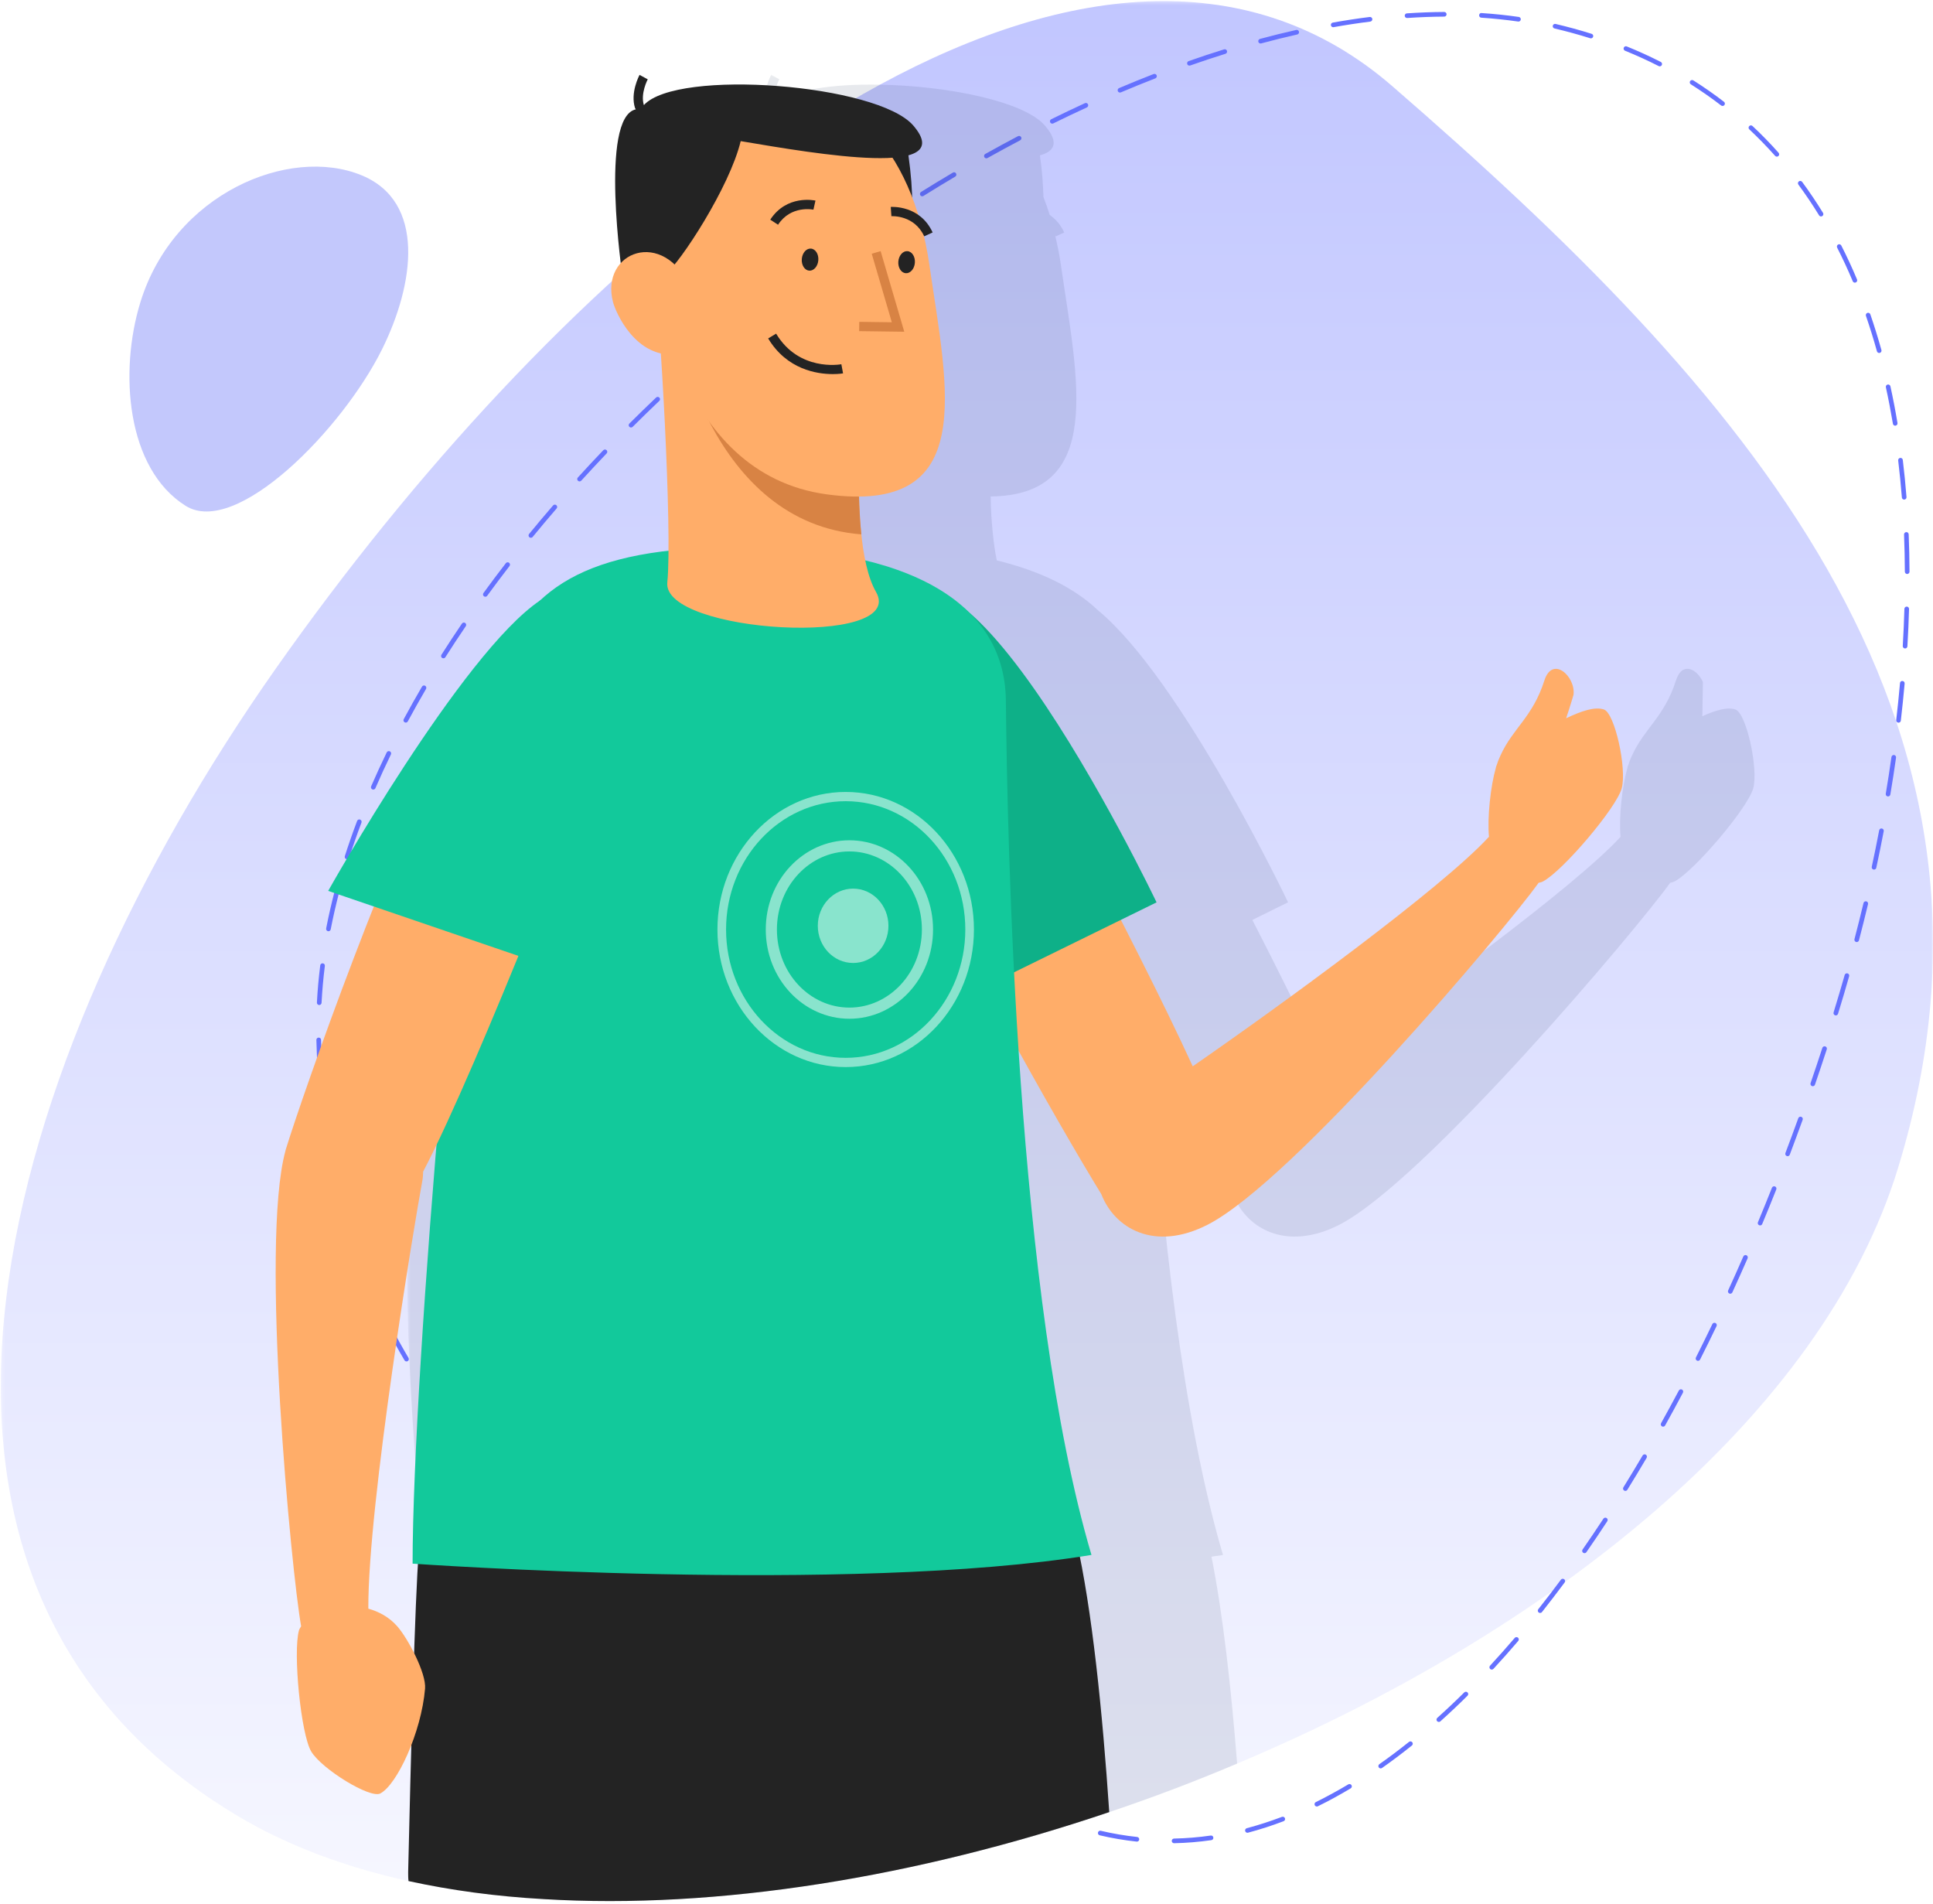 <svg width="520" height="512" viewBox="0 0 520 512" fill="none" xmlns="http://www.w3.org/2000/svg">
<mask id="mask0_0_402" style="mask-type:alpha" maskUnits="userSpaceOnUse" x="0" y="0" width="520" height="512">
<path fill-rule="evenodd" clip-rule="evenodd" d="M519.999 0.301H0.215V511.31H519.999V0.301Z" fill="white"/>
</mask>
<g mask="url(#mask0_0_402)">
<g opacity="0.4" filter="url(#filter0_b_0_402)">
<path fill-rule="evenodd" clip-rule="evenodd" d="M109.899 505.93C121.349 508.43 133.549 510.08 146.249 510.78C192.949 513.63 246.649 504.88 298.399 487.38C309.999 483.48 321.499 479.13 332.799 474.33C416.949 438.93 490.099 381.13 510.599 314.13C548.049 191.83 467.649 103.88 374.549 23.18C336.799 -9.57 287.599 -4.87 236.699 22.78C224.799 29.23 212.849 36.93 200.899 45.68C156.049 78.63 111.649 126.58 74.149 179.88C0.549 284.53 -42.051 424.73 63.549 488.18C76.999 496.28 92.649 502.13 109.899 505.93Z" fill="url(#paint0_linear_0_402)"/>
</g>
</g>
<path fill-rule="evenodd" clip-rule="evenodd" d="M97.233 47.13C77.783 39.164 46.793 52.044 37.773 81.269C32.008 99.945 33.988 126.014 49.918 136.034C63.548 144.614 92.128 115.409 102.783 93.934C111.468 76.424 114.648 54.264 97.233 47.13Z" fill="#C3C8FC"/>
<path fill-rule="evenodd" clip-rule="evenodd" d="M378.515 4.842C378.53 4.842 378.545 4.842 378.56 4.842C381.905 4.612 385.26 4.487 388.52 4.467C388.87 4.467 389.145 4.187 389.145 3.842C389.14 3.497 388.865 3.217 388.52 3.217H388.515C385.225 3.237 381.845 3.362 378.47 3.592C378.125 3.617 377.87 3.917 377.89 4.262C377.915 4.592 378.19 4.842 378.515 4.842ZM408.485 5.802C408.79 5.802 409.06 5.577 409.105 5.267C409.155 4.927 408.92 4.607 408.575 4.557C405.345 4.087 401.975 3.737 398.57 3.512C398.18 3.447 397.925 3.752 397.905 4.097C397.88 4.437 398.14 4.737 398.485 4.757C401.86 4.982 405.195 5.332 408.395 5.792C408.425 5.797 408.455 5.802 408.485 5.802ZM358.645 7.317C358.685 7.317 358.72 7.312 358.755 7.307C362.04 6.717 365.36 6.217 368.625 5.807C368.97 5.762 369.215 5.452 369.17 5.107C369.125 4.767 368.84 4.537 368.47 4.567C365.18 4.977 361.84 5.487 358.535 6.077C358.2 6.137 357.97 6.462 358.03 6.802C358.085 7.102 358.35 7.317 358.645 7.317ZM427.975 10.317C428.24 10.317 428.485 10.147 428.57 9.877C428.675 9.547 428.49 9.197 428.16 9.097C424.995 8.097 421.735 7.207 418.465 6.442C418.135 6.362 417.79 6.572 417.715 6.907C417.635 7.242 417.845 7.577 418.18 7.657C421.42 8.417 424.655 9.302 427.785 10.287C427.85 10.307 427.91 10.317 427.975 10.317ZM339.105 11.697C339.16 11.697 339.215 11.692 339.27 11.677C342.52 10.797 345.78 9.992 348.965 9.277C349.305 9.202 349.515 8.867 349.44 8.527C349.365 8.192 349.05 7.977 348.695 8.057C345.49 8.777 342.21 9.587 338.94 10.467C338.61 10.562 338.41 10.902 338.505 11.237C338.58 11.512 338.83 11.697 339.105 11.697ZM319.97 17.647C320.04 17.647 320.11 17.637 320.18 17.612C323.31 16.507 326.505 15.452 329.665 14.467C329.995 14.362 330.18 14.012 330.075 13.687C329.975 13.357 329.62 13.167 329.295 13.277C326.12 14.262 322.91 15.327 319.765 16.432C319.44 16.547 319.265 16.907 319.38 17.232C319.47 17.487 319.71 17.647 319.97 17.647ZM446.49 17.842C446.715 17.842 446.935 17.717 447.045 17.497C447.2 17.192 447.08 16.817 446.77 16.657C443.825 15.157 440.745 13.752 437.62 12.487C437.31 12.347 436.94 12.512 436.81 12.832C436.68 13.152 436.835 13.517 437.155 13.647C440.245 14.897 443.29 16.287 446.205 17.772C446.295 17.817 446.395 17.842 446.49 17.842ZM301.29 24.892C301.37 24.892 301.45 24.877 301.535 24.842C304.595 23.542 307.71 22.272 310.8 21.077C311.12 20.952 311.28 20.587 311.155 20.267C311.025 19.947 310.665 19.797 310.345 19.912C307.245 21.112 304.115 22.387 301.045 23.692C300.725 23.827 300.58 24.192 300.71 24.512C300.815 24.747 301.045 24.892 301.29 24.892ZM463.39 28.497C463.58 28.497 463.76 28.417 463.885 28.257C464.095 27.982 464.045 27.587 463.77 27.377C461.145 25.357 458.37 23.417 455.525 21.622C455.23 21.442 454.845 21.527 454.66 21.817C454.475 22.112 454.565 22.497 454.855 22.677C457.67 24.457 460.41 26.372 463.01 28.372C463.12 28.457 463.255 28.497 463.39 28.497ZM283.08 33.252C283.17 33.252 283.265 33.232 283.355 33.187C286.365 31.702 289.4 30.257 292.385 28.887C292.695 28.742 292.835 28.367 292.69 28.057C292.545 27.742 292.175 27.602 291.86 27.747C288.87 29.122 285.82 30.577 282.8 32.062C282.49 32.217 282.365 32.592 282.515 32.902C282.625 33.122 282.85 33.252 283.08 33.252ZM477.995 42.132C478.145 42.132 478.29 42.082 478.41 41.972C478.67 41.747 478.69 41.352 478.46 41.092C476.245 38.597 473.885 36.172 471.44 33.892C471.19 33.652 470.795 33.667 470.56 33.917C470.32 34.172 470.335 34.567 470.59 34.802C473 37.062 475.335 39.457 477.53 41.922C477.65 42.062 477.82 42.132 477.995 42.132ZM265.345 42.582C265.45 42.582 265.55 42.557 265.65 42.502C268.555 40.877 271.515 39.272 274.44 37.732C274.745 37.572 274.865 37.192 274.705 36.887C274.54 36.582 274.16 36.462 273.86 36.622C270.92 38.172 267.955 39.782 265.04 41.412C264.74 41.582 264.63 41.962 264.8 42.262C264.915 42.467 265.125 42.582 265.345 42.582ZM248.095 52.792C248.205 52.792 248.32 52.762 248.425 52.697C251.275 50.917 254.15 49.172 256.97 47.502C257.27 47.327 257.37 46.942 257.19 46.647C257.02 46.342 256.635 46.247 256.335 46.427C253.51 48.097 250.62 49.852 247.76 51.637C247.47 51.822 247.38 52.207 247.565 52.502C247.68 52.687 247.885 52.792 248.095 52.792ZM489.88 58.212C489.995 58.212 490.105 58.182 490.21 58.117C490.5 57.937 490.595 57.552 490.415 57.257C488.655 54.392 486.76 51.582 484.795 48.912C484.585 48.637 484.195 48.582 483.92 48.782C483.64 48.987 483.585 49.377 483.79 49.652C485.735 52.297 487.605 55.072 489.35 57.912C489.465 58.107 489.67 58.212 489.88 58.212ZM231.345 63.802C231.47 63.802 231.595 63.762 231.7 63.692C234.47 61.777 237.265 59.897 240 58.097C240.29 57.907 240.37 57.522 240.18 57.232C239.99 56.952 239.605 56.867 239.315 57.052C236.57 58.857 233.77 60.742 230.995 62.657C230.705 62.857 230.635 63.247 230.83 63.527C230.955 63.702 231.15 63.802 231.345 63.802ZM215.14 75.527C215.27 75.527 215.4 75.487 215.515 75.402C218.195 73.377 220.895 71.372 223.545 69.452C223.825 69.247 223.885 68.857 223.685 68.582C223.48 68.297 223.09 68.237 222.81 68.442C220.155 70.362 217.445 72.372 214.76 74.407C214.485 74.612 214.435 75.007 214.64 75.282C214.765 75.442 214.95 75.527 215.14 75.527ZM498.985 76.022C499.065 76.022 499.145 76.007 499.225 75.977C499.545 75.842 499.695 75.472 499.56 75.157C498.25 72.037 496.825 68.967 495.33 66.037C495.175 65.727 494.8 65.602 494.49 65.762C494.18 65.917 494.06 66.297 494.215 66.602C495.7 69.512 497.11 72.552 498.41 75.642C498.51 75.882 498.74 76.022 498.985 76.022ZM199.435 87.987C199.575 87.987 199.715 87.942 199.835 87.847C202.355 85.752 204.97 83.627 207.61 81.532C207.88 81.317 207.925 80.927 207.71 80.657C207.49 80.387 207.1 80.347 206.835 80.552C204.185 82.652 201.56 84.782 199.035 86.882C198.77 87.102 198.73 87.497 198.95 87.762C199.075 87.912 199.255 87.987 199.435 87.987ZM505.52 94.937C505.58 94.937 505.635 94.932 505.69 94.917C506.02 94.822 506.22 94.477 506.125 94.142C505.215 90.887 504.215 87.657 503.145 84.547C503.03 84.222 502.67 84.037 502.35 84.157C502.025 84.272 501.85 84.627 501.96 84.952C503.025 88.042 504.02 91.247 504.92 94.482C504.995 94.757 505.25 94.937 505.52 94.937ZM184.265 101.167C184.42 101.167 184.565 101.112 184.685 101.002C187.15 98.762 189.675 96.517 192.19 94.332C192.45 94.112 192.475 93.712 192.25 93.452C192.025 93.187 191.63 93.172 191.37 93.392C188.845 95.582 186.32 97.832 183.845 100.077C183.59 100.312 183.57 100.707 183.805 100.962C183.93 101.097 184.095 101.167 184.265 101.167ZM509.83 114.492C509.865 114.492 509.9 114.487 509.935 114.482C510.275 114.427 510.505 114.102 510.445 113.762C509.89 110.437 509.25 107.122 508.545 103.902C508.47 103.567 508.14 103.357 507.8 103.422C507.465 103.497 507.25 103.832 507.325 104.167C508.025 107.367 508.66 110.667 509.215 113.967C509.265 114.272 509.53 114.492 509.83 114.492ZM169.75 114.987C169.91 114.987 170.07 114.927 170.19 114.802C172.555 112.447 174.97 110.097 177.36 107.822C177.61 107.582 177.62 107.187 177.38 106.937C177.145 106.692 176.745 106.677 176.5 106.917C174.1 109.202 171.68 111.557 169.31 113.917C169.065 114.162 169.065 114.557 169.31 114.802C169.43 114.927 169.59 114.987 169.75 114.987ZM155.91 129.477C156.08 129.477 156.245 129.407 156.37 129.272C158.615 126.807 160.91 124.342 163.195 121.952C163.43 121.707 163.42 121.307 163.175 121.072C162.92 120.837 162.53 120.837 162.29 121.092C159.995 123.487 157.695 125.957 155.445 128.432C155.21 128.687 155.23 129.082 155.49 129.312C155.605 129.422 155.755 129.477 155.91 129.477ZM512.245 134.367C512.26 134.367 512.275 134.367 512.295 134.367C512.64 134.337 512.895 134.037 512.87 133.697C512.605 130.327 512.27 126.962 511.875 123.702C511.835 123.362 511.555 123.132 511.18 123.157C510.835 123.197 510.595 123.507 510.635 123.852C511.025 127.097 511.36 130.442 511.625 133.792C511.645 134.117 511.92 134.367 512.245 134.367ZM142.81 144.642C142.99 144.642 143.17 144.562 143.295 144.412C145.375 141.872 147.54 139.297 149.735 136.757C149.96 136.497 149.93 136.102 149.665 135.877C149.405 135.647 149.01 135.682 148.785 135.942C146.585 138.487 144.41 141.072 142.325 143.622C142.105 143.887 142.145 144.282 142.415 144.502C142.53 144.597 142.67 144.642 142.81 144.642ZM513.055 154.382C513.4 154.377 513.68 154.097 513.68 153.752C513.665 150.397 513.59 147.022 513.46 143.717C513.445 143.377 513.18 143.092 512.81 143.117C512.465 143.132 512.195 143.422 512.21 143.767C512.34 147.057 512.415 150.417 512.43 153.757C512.43 154.102 512.71 154.382 513.055 154.382ZM130.555 160.497C130.75 160.497 130.94 160.412 131.06 160.242C133.025 157.547 135.045 154.852 137.065 152.242C137.275 151.967 137.225 151.577 136.95 151.362C136.68 151.152 136.29 151.197 136.075 151.477C134.045 154.097 132.02 156.802 130.05 159.507C129.85 159.787 129.91 160.177 130.185 160.377C130.3 160.462 130.43 160.497 130.555 160.497ZM512.49 174.412C512.82 174.412 513.095 174.152 513.115 173.822C513.315 170.432 513.465 167.052 513.555 163.792C513.565 163.447 513.295 163.157 512.95 163.147H512.93C512.595 163.147 512.315 163.417 512.305 163.757C512.215 167.007 512.065 170.367 511.865 173.747C511.845 174.092 512.11 174.387 512.455 174.412H512.49ZM119.28 177.057C119.485 177.057 119.69 176.957 119.81 176.767C121.57 173.992 123.42 171.182 125.305 168.417C125.495 168.132 125.425 167.742 125.14 167.547C124.86 167.352 124.465 167.427 124.27 167.712C122.38 170.487 120.52 173.312 118.755 176.097C118.57 176.392 118.655 176.777 118.945 176.962C119.05 177.027 119.165 177.057 119.28 177.057ZM109.16 194.347C109.38 194.347 109.595 194.227 109.71 194.017C111.27 191.117 112.915 188.187 114.605 185.302C114.775 185.007 114.675 184.627 114.38 184.447C114.09 184.267 113.7 184.372 113.525 184.672C111.83 187.567 110.175 190.512 108.61 193.427C108.445 193.727 108.56 194.112 108.865 194.272C108.955 194.322 109.06 194.347 109.16 194.347ZM510.725 194.372C511.04 194.372 511.31 194.137 511.345 193.817C511.74 190.452 512.08 187.087 512.37 183.837C512.4 183.492 512.145 183.187 511.805 183.157C511.4 183.122 511.155 183.382 511.125 183.722C510.84 186.967 510.495 190.317 510.105 193.677C510.065 194.017 510.31 194.327 510.655 194.367C510.68 194.372 510.7 194.372 510.725 194.372ZM100.415 212.362C100.655 212.362 100.885 212.222 100.99 211.987C102.31 208.942 103.715 205.887 105.16 202.912C105.31 202.602 105.18 202.227 104.87 202.077C104.565 201.922 104.19 202.052 104.035 202.362C102.58 205.362 101.17 208.427 99.84 211.487C99.705 211.807 99.85 212.172 100.165 212.312C100.245 212.342 100.33 212.362 100.415 212.362ZM507.91 214.212C508.21 214.212 508.475 213.992 508.525 213.687C509.09 210.342 509.605 207.007 510.06 203.772C510.11 203.432 509.87 203.112 509.53 203.067C509.21 203.012 508.875 203.252 508.825 203.597C508.37 206.822 507.855 210.147 507.295 213.482C507.235 213.822 507.465 214.142 507.805 214.202C507.84 214.207 507.875 214.212 507.91 214.212ZM93.355 231.092C93.62 231.092 93.865 230.927 93.95 230.662C94.945 227.552 96.05 224.387 97.24 221.242C97.36 220.917 97.2 220.557 96.875 220.437C96.555 220.297 96.195 220.472 96.07 220.797C94.87 223.962 93.76 227.152 92.76 230.277C92.655 230.607 92.835 230.962 93.165 231.067C93.23 231.087 93.295 231.092 93.355 231.092ZM504.135 233.887C504.425 233.887 504.68 233.687 504.745 233.392C505.445 230.152 506.12 226.842 506.745 223.562C506.815 223.222 506.59 222.897 506.25 222.832C505.92 222.742 505.585 222.987 505.52 223.327C504.895 226.597 504.225 229.897 503.525 233.132C503.45 233.467 503.665 233.802 504.005 233.872C504.045 233.882 504.09 233.887 504.135 233.887ZM88.355 250.467C88.645 250.467 88.91 250.257 88.965 249.957C89.585 246.772 90.325 243.502 91.17 240.237C91.255 239.902 91.055 239.562 90.72 239.477C90.395 239.392 90.05 239.592 89.96 239.927C89.11 243.212 88.36 246.507 87.74 249.722C87.675 250.057 87.895 250.387 88.235 250.452C88.275 250.462 88.315 250.467 88.355 250.467ZM499.48 253.372C499.76 253.372 500.01 253.182 500.085 252.902C500.93 249.672 501.745 246.427 502.52 243.177C502.6 242.837 502.395 242.502 502.06 242.422C501.73 242.342 501.385 242.547 501.305 242.882C500.525 246.127 499.72 249.362 498.875 252.587C498.79 252.922 498.985 253.262 499.32 253.352C499.375 253.362 499.43 253.372 499.48 253.372ZM85.88 270.307C86.21 270.307 86.485 270.047 86.505 269.712C86.675 266.447 86.97 263.107 87.39 259.792C87.435 259.452 87.19 259.137 86.85 259.097C86.475 259.067 86.195 259.297 86.15 259.637C85.73 262.982 85.425 266.352 85.255 269.647C85.235 269.992 85.5 270.287 85.845 270.307H85.88ZM493.855 273.107C494.12 273.107 494.365 272.937 494.45 272.667L494.6 272.182C495.575 269.007 496.535 265.772 497.44 262.572C497.535 262.242 497.345 261.897 497.01 261.802C496.665 261.712 496.33 261.902 496.24 262.232C495.33 265.422 494.375 268.652 493.4 271.822L493.26 272.297C493.155 272.627 493.34 272.972 493.67 273.077C493.73 273.097 493.795 273.107 493.855 273.107ZM86.205 290.307C86.22 290.307 86.23 290.307 86.245 290.307C86.59 290.282 86.85 289.982 86.825 289.637C86.595 286.367 86.435 283.017 86.36 279.677C86.355 279.332 86.11 279.082 85.72 279.067C85.38 279.072 85.105 279.357 85.11 279.707C85.185 283.067 85.345 286.437 85.58 289.727C85.6 290.057 85.88 290.307 86.205 290.307ZM487.66 292.147C487.915 292.147 488.16 291.987 488.25 291.727C489.33 288.572 490.39 285.402 491.425 282.222C491.53 281.897 491.35 281.542 491.02 281.437C490.69 281.332 490.34 281.512 490.235 281.837C489.2 285.007 488.145 288.172 487.065 291.322C486.955 291.647 487.13 292.002 487.455 292.117C487.525 292.137 487.59 292.147 487.66 292.147ZM88.66 310.157C88.695 310.157 88.73 310.152 88.77 310.147C89.11 310.082 89.335 309.757 89.275 309.422C88.7 306.202 88.2 302.887 87.785 299.562C87.745 299.217 87.415 298.972 87.09 299.017C86.745 299.062 86.505 299.372 86.545 299.717C86.96 303.067 87.465 306.402 88.045 309.637C88.1 309.942 88.36 310.157 88.66 310.157ZM480.885 310.967C481.135 310.967 481.375 310.812 481.465 310.562C482.645 307.447 483.8 304.317 484.935 301.177C485.055 300.852 484.885 300.492 484.56 300.372C484.23 300.262 483.88 300.427 483.76 300.752C482.63 303.887 481.475 307.012 480.3 310.117C480.18 310.442 480.34 310.802 480.66 310.922C480.735 310.952 480.81 310.967 480.885 310.967ZM473.485 329.587C473.73 329.587 473.96 329.442 474.06 329.202C475.345 326.127 476.6 323.032 477.84 319.912C477.97 319.592 477.81 319.227 477.49 319.102C477.18 318.977 476.81 319.127 476.68 319.447C475.445 322.562 474.185 325.652 472.91 328.722C472.775 329.042 472.925 329.407 473.245 329.537C473.325 329.572 473.405 329.587 473.485 329.587ZM93.305 329.602C93.36 329.602 93.42 329.597 93.485 329.577C93.815 329.477 94 329.127 93.9 328.797C92.95 325.637 92.075 322.397 91.31 319.177C91.225 318.842 90.905 318.637 90.555 318.712C90.22 318.797 90.01 319.132 90.09 319.467C90.865 322.712 91.745 325.972 92.705 329.157C92.785 329.427 93.035 329.602 93.305 329.602ZM465.465 347.952C465.7 347.952 465.925 347.817 466.03 347.587C467.415 344.562 468.785 341.507 470.13 338.432C470.265 338.117 470.12 337.747 469.805 337.607C469.49 337.477 469.12 337.612 468.98 337.932C467.64 341.002 466.28 344.047 464.895 347.067C464.75 347.382 464.89 347.752 465.2 347.897C465.285 347.937 465.375 347.952 465.465 347.952ZM100.215 348.367C100.3 348.367 100.385 348.352 100.47 348.312C100.785 348.177 100.925 347.807 100.79 347.492C99.46 344.472 98.21 341.362 97.06 338.247C96.94 337.927 96.585 337.757 96.255 337.877C95.935 337.997 95.77 338.357 95.89 338.682C97.045 341.822 98.31 344.952 99.645 347.992C99.75 348.227 99.975 348.367 100.215 348.367ZM456.78 366.007C457.01 366.007 457.23 365.882 457.34 365.667C458.835 362.697 460.315 359.697 461.775 356.667C461.925 356.357 461.795 355.982 461.48 355.832C461.16 355.687 460.795 355.812 460.645 356.122C459.19 359.142 457.72 362.137 456.225 365.102C456.07 365.412 456.19 365.787 456.5 365.942C456.59 365.987 456.685 366.007 456.78 366.007ZM109.355 366.167C109.465 366.167 109.575 366.142 109.675 366.082C109.975 365.902 110.07 365.522 109.895 365.227C108.2 362.362 106.575 359.422 105.07 356.482C104.91 356.172 104.54 356.052 104.23 356.212C103.92 356.372 103.8 356.747 103.955 357.052C105.475 360.012 107.11 362.977 108.82 365.862C108.935 366.057 109.145 366.167 109.355 366.167ZM120.515 382.767C120.645 382.767 120.78 382.727 120.895 382.642C121.165 382.437 121.22 382.042 121.015 381.767C119.01 379.117 117.06 376.392 115.22 373.657C115.025 373.372 114.64 373.292 114.35 373.487C114.065 373.682 113.99 374.072 114.185 374.357C116.035 377.112 117.995 379.857 120.015 382.522C120.14 382.682 120.325 382.767 120.515 382.767ZM447.395 383.712C447.615 383.712 447.825 383.597 447.94 383.392C449.535 380.532 451.145 377.567 452.73 374.577C452.89 374.272 452.78 373.892 452.475 373.732C452.165 373.582 451.79 373.687 451.63 373.992C450.045 376.972 448.44 379.932 446.85 382.782C446.68 383.082 446.79 383.467 447.09 383.632C447.185 383.687 447.29 383.712 447.395 383.712ZM133.405 398.057C133.555 398.057 133.71 398.002 133.83 397.887C134.08 397.657 134.095 397.257 133.86 397.007C131.58 394.562 129.35 392.047 127.235 389.542C127.01 389.287 126.615 389.247 126.355 389.467C126.09 389.692 126.055 390.087 126.28 390.352C128.41 392.872 130.65 395.397 132.945 397.862C133.07 397.992 133.235 398.057 133.405 398.057ZM437.245 400.987C437.45 400.987 437.655 400.882 437.775 400.692C439.51 397.887 441.255 394.997 442.96 392.102C443.13 391.802 443.035 391.417 442.735 391.242C442.44 391.067 442.055 391.172 441.88 391.467C440.18 394.357 438.445 397.237 436.71 400.032C436.53 400.327 436.62 400.712 436.915 400.892C437.015 400.957 437.13 400.987 437.245 400.987ZM147.71 412.052C147.885 412.052 148.055 411.982 148.18 411.842C148.41 411.587 148.385 411.192 148.13 410.962C145.62 408.712 143.17 406.422 140.835 404.142C140.59 403.902 140.19 403.912 139.955 404.152C139.71 404.402 139.715 404.797 139.965 405.037C142.31 407.327 144.775 409.632 147.295 411.892C147.415 411.997 147.565 412.052 147.71 412.052ZM426.245 417.737C426.445 417.737 426.64 417.642 426.76 417.467C428.65 414.752 430.54 411.952 432.375 409.147C432.57 408.862 432.485 408.472 432.195 408.282C431.91 408.097 431.525 408.177 431.33 408.467C429.5 411.262 427.615 414.047 425.735 416.752C425.535 417.037 425.605 417.427 425.89 417.622C426 417.697 426.12 417.737 426.245 417.737ZM163.14 424.817C163.33 424.817 163.515 424.732 163.635 424.572C163.845 424.297 163.795 423.907 163.52 423.697C160.865 421.657 158.23 419.567 155.7 417.477C155.435 417.252 155.045 417.292 154.825 417.557C154.605 417.827 154.64 418.217 154.905 418.437C157.45 420.542 160.09 422.642 162.76 424.687C162.875 424.777 163.01 424.817 163.14 424.817ZM414.31 433.822C414.49 433.822 414.675 433.742 414.8 433.587C416.82 431.032 418.875 428.352 420.91 425.617C421.115 425.342 421.055 424.947 420.78 424.742C420.5 424.542 420.11 424.597 419.9 424.872C417.88 427.597 415.835 430.267 413.82 432.807C413.605 433.077 413.65 433.472 413.92 433.687C414.035 433.777 414.17 433.822 414.31 433.822ZM179.425 436.472C179.625 436.472 179.82 436.372 179.945 436.192C180.135 435.907 180.06 435.517 179.77 435.327C176.99 433.462 174.225 431.547 171.55 429.637C171.275 429.432 170.88 429.502 170.68 429.782C170.48 430.062 170.54 430.457 170.82 430.657C173.505 432.572 176.28 434.492 179.075 436.367C179.18 436.437 179.305 436.472 179.425 436.472ZM196.36 447.162C196.575 447.162 196.78 447.052 196.9 446.857C197.075 446.562 196.98 446.177 196.68 445.997C193.77 444.262 190.9 442.507 188.155 440.772C187.86 440.597 187.475 440.677 187.29 440.967C187.11 441.262 187.195 441.647 187.485 441.832C190.245 443.567 193.12 445.332 196.04 447.072C196.14 447.132 196.25 447.162 196.36 447.162ZM401.3 449.052C401.465 449.052 401.635 448.982 401.755 448.852C403.98 446.447 406.225 443.917 408.425 441.342C408.645 441.082 408.62 440.682 408.355 440.462C408.09 440.242 407.695 440.267 407.475 440.532C405.285 443.097 403.05 445.607 400.84 448.002C400.605 448.257 400.62 448.652 400.875 448.887C400.995 448.997 401.145 449.052 401.3 449.052ZM213.795 457.032C214.02 457.032 214.235 456.912 214.345 456.707C214.51 456.402 214.395 456.022 214.095 455.857C211.145 454.267 208.225 452.657 205.335 451.022C205.035 450.852 204.655 450.957 204.48 451.257C204.315 451.557 204.42 451.937 204.72 452.112C207.615 453.747 210.545 455.362 213.5 456.957C213.595 457.007 213.695 457.032 213.795 457.032ZM387.06 463.132C387.21 463.132 387.36 463.077 387.475 462.972C389.93 460.772 392.39 458.452 394.78 456.077C395.03 455.832 395.03 455.437 394.785 455.192C394.545 454.947 394.15 454.947 393.905 455.187C391.525 457.552 389.08 459.852 386.64 462.042C386.385 462.272 386.365 462.667 386.595 462.927C386.72 463.062 386.89 463.132 387.06 463.132ZM231.595 466.217C231.825 466.217 232.05 466.092 232.155 465.872C232.31 465.562 232.18 465.182 231.875 465.032C228.875 463.542 225.895 462.042 222.94 460.517C222.64 460.362 222.265 460.482 222.1 460.787C221.945 461.092 222.06 461.472 222.37 461.632C225.33 463.157 228.31 464.662 231.32 466.152C231.41 466.197 231.505 466.217 231.595 466.217ZM249.68 474.852C249.915 474.852 250.14 474.717 250.245 474.487C250.39 474.177 250.255 473.802 249.94 473.662C246.905 472.257 243.88 470.837 240.88 469.407C240.575 469.267 240.19 469.392 240.045 469.702C239.895 470.012 240.03 470.387 240.34 470.537C243.35 471.972 246.375 473.387 249.42 474.792C249.5 474.832 249.59 474.852 249.68 474.852ZM371.425 475.627C371.545 475.627 371.67 475.587 371.78 475.512C374.455 473.632 377.16 471.602 379.815 469.472C380.085 469.257 380.13 468.862 379.915 468.592C379.69 468.327 379.3 468.282 379.035 468.497C376.4 470.607 373.72 472.627 371.065 474.487C370.78 474.687 370.71 475.077 370.91 475.362C371.03 475.532 371.225 475.627 371.425 475.627ZM267.92 483.027C268.16 483.027 268.39 482.887 268.495 482.652C268.63 482.337 268.485 481.967 268.17 481.827C265.11 480.492 262.06 479.147 259.03 477.787C258.715 477.647 258.345 477.787 258.205 478.102C258.065 478.417 258.205 478.787 258.515 478.927C261.555 480.287 264.605 481.637 267.67 482.972C267.75 483.007 267.835 483.027 267.92 483.027ZM354.245 485.872C354.34 485.872 354.435 485.852 354.525 485.807C357.46 484.362 360.43 482.747 363.355 480.992C363.65 480.817 363.745 480.432 363.57 480.137C363.395 479.842 363.01 479.742 362.71 479.922C359.815 481.652 356.875 483.257 353.97 484.687C353.66 484.842 353.535 485.212 353.685 485.522C353.795 485.747 354.02 485.872 354.245 485.872ZM286.385 490.782C286.64 490.782 286.88 490.622 286.97 490.367C287.09 490.042 286.92 489.682 286.595 489.567C285.145 489.042 283.66 488.462 282.18 487.837C280.575 487.157 278.965 486.477 277.36 485.792C277.045 485.662 276.675 485.802 276.54 486.117C276.405 486.437 276.55 486.807 276.865 486.937C278.475 487.627 280.085 488.312 281.695 488.992C283.195 489.622 284.7 490.212 286.17 490.742C286.24 490.767 286.315 490.782 286.385 490.782ZM335.57 492.937C335.62 492.937 335.675 492.927 335.725 492.917C338.9 492.077 342.12 491.037 345.3 489.827C345.625 489.707 345.79 489.342 345.665 489.022C345.54 488.697 345.18 488.537 344.86 488.662C341.715 489.852 338.535 490.882 335.41 491.707C335.075 491.797 334.875 492.137 334.965 492.467C335.04 492.752 335.29 492.937 335.57 492.937ZM305.84 495.317C306.16 495.317 306.43 495.077 306.465 494.757C306.5 494.412 306.25 494.107 305.91 494.067C302.645 493.722 299.35 493.162 296.12 492.402C295.77 492.317 295.445 492.537 295.37 492.867C295.285 493.202 295.495 493.542 295.83 493.617C299.115 494.392 302.46 494.957 305.775 495.312C305.8 495.317 305.82 495.317 305.84 495.317ZM315.84 495.747H315.85C319.165 495.682 322.535 495.402 325.875 494.922C326.215 494.872 326.45 494.557 326.4 494.217C326.355 493.872 326.07 493.627 325.695 493.687C322.41 494.162 319.09 494.432 315.825 494.497C315.485 494.507 315.205 494.792 315.215 495.137C315.22 495.477 315.5 495.747 315.84 495.747Z" fill="#6571FF"/>
<mask id="mask1_0_402" style="mask-type:alpha" maskUnits="userSpaceOnUse" x="109" y="20" width="365" height="492">
<path fill-rule="evenodd" clip-rule="evenodd" d="M473.25 20.129H109.562V511.31H473.25V20.129Z" fill="white"/>
</mask>
<g mask="url(#mask1_0_402)">
<path fill-rule="evenodd" clip-rule="evenodd" d="M142.3 437.429C143.6 438.929 145.3 441.729 146.8 444.679C147.15 434.579 147.5 425.979 147.85 420.679C146.9 420.579 146.35 420.579 146.35 420.579C146.35 419.379 146.35 418.179 146.4 416.879C146.65 392.529 149.3 350.179 152.8 307.979C151.55 310.579 150.35 312.979 149.2 315.129C149.15 315.879 149.15 316.629 149 317.429C147.15 327.529 137.9 383.429 135.2 417.129C134.7 423.179 134.45 428.479 134.45 432.679C137.25 433.429 140.05 434.879 142.3 437.429ZM112.2 309.379C115.1 299.929 124.85 271.779 135.95 243.829L123.65 239.629C123.65 239.629 159.65 175.579 180.7 161.479C180.75 161.429 180.8 161.429 180.85 161.379C188.25 154.479 199.05 149.979 215.2 148.129C215.3 134.779 214.3 112.279 213.15 95.029C204.85 93.129 200.85 83.379 200.3 81.229C199.15 76.829 200.2 73.179 202.35 70.829C201.7 65.379 200.6 54.779 200.9 45.679C201.15 37.329 202.5 30.279 206.4 29.429C206.35 29.279 206.25 29.179 206.2 29.079C204.9 24.929 207.35 20.329 207.45 20.129L209.65 21.329C209.05 22.379 207.8 25.679 208.6 28.279C212.3 24.179 223.8 22.529 236.7 22.779C254.75 23.079 275.45 27.229 281.05 33.729C284.95 38.229 283.8 40.679 279.75 41.779C280.35 45.979 280.6 49.629 280.7 52.979C281.3 54.529 281.85 56.129 282.4 57.829C283.85 58.829 285.25 60.279 286.3 62.529L284 63.579C283.95 63.479 283.9 63.429 283.85 63.329C284.45 65.879 285 68.479 285.4 71.329C289.9 102.329 297.25 133.179 266.5 133.529C266.55 137.029 266.75 140.429 267.1 143.629C267.35 146.179 267.7 148.579 268.15 150.729C279.85 153.579 289 158.079 295.35 164.129C317.95 182.779 346.5 242.679 346.5 242.679L336.9 247.429C344 261.229 351 275.329 356.25 286.779C380.55 269.979 423.25 238.829 435.85 225.179C435.85 225.129 435.9 225.129 435.95 225.079C435.45 219.829 436.4 211.329 437.8 206.529C437.8 206.429 437.8 206.329 437.85 206.179C437.95 205.929 438.05 205.779 438.1 205.579C438.2 205.279 438.3 204.929 438.4 204.679C438.65 204.029 438.85 203.579 439.05 203.179C442.4 195.779 447.7 192.879 450.85 183.029C452.5 177.779 456.55 179.929 458.1 183.429L457.95 192.629C461.55 191.029 464.7 190.079 466.85 190.829C469.8 191.829 473.05 206.679 471.65 211.979C470.25 217.229 455.9 234.129 450.55 237.029C450.15 237.229 449.7 237.379 449.3 237.429C440.65 249.529 383.3 317.629 360.25 329.429C345.95 336.679 335.2 330.429 331.65 321.129C327.05 313.729 318.6 299.279 309.4 282.579C312.4 329.079 318.15 381.479 329 418.229C328 418.379 326.95 418.529 325.9 418.679C328.95 433.929 331.2 453.979 332.8 474.329C321.5 479.129 310 483.479 298.4 487.379C246.65 504.879 192.95 513.629 146.25 510.779C145.5 508.479 145.15 506.079 145.2 503.529C145.45 493.529 145.75 481.279 146.05 469.179C143.55 475.679 140.3 481.029 137.7 482.379C134.95 483.779 121.95 475.829 119.1 471.079C116.3 466.479 114.15 444.379 115.8 438.479C115.9 438.079 116.2 437.779 116.4 437.429C115.8 434.129 114.9 426.929 113.9 417.529C110.7 385.829 106.9 328.879 112.2 309.479V309.379Z" fill="#0C254F" fill-opacity="0.1"/>
</g>
<path fill-rule="evenodd" clip-rule="evenodd" d="M239.894 213.57L272.489 192.3C272.489 192.3 304.884 251.915 320.859 286.795C345.144 269.98 387.844 238.845 400.449 225.165C400.484 225.13 400.519 225.11 400.554 225.075C400.059 219.815 401.009 211.34 402.394 206.535C402.424 206.41 402.429 206.31 402.474 206.175C402.544 205.95 402.639 205.77 402.714 205.555C402.814 205.275 402.904 204.92 403.004 204.68C403.269 204.035 403.474 203.565 403.659 203.16C407.009 195.805 412.319 192.865 415.449 183.045C417.629 176.19 423.914 181.94 423.294 186.885C423.294 186.885 422.359 190.095 421.304 193.185C425.459 191.205 429.049 190.005 431.469 190.82C434.399 191.805 437.674 206.675 436.269 211.99C434.889 217.22 420.519 234.13 415.139 237.04C414.749 237.25 414.339 237.365 413.919 237.43C405.244 249.545 347.894 317.65 324.839 329.41C310.559 336.695 299.834 330.42 296.249 321.14C285.349 303.445 252.364 245.855 239.894 213.57Z" fill="#FFAD69"/>
<path fill-rule="evenodd" clip-rule="evenodd" d="M250.378 272.51L311.128 242.695C311.128 242.695 248.488 111.39 235.458 176.945C230.518 201.795 250.378 272.51 250.378 272.51Z" fill="#0EB088"/>
<path fill-rule="evenodd" clip-rule="evenodd" d="M109.799 503.529C109.799 504.329 109.799 505.129 109.899 505.929C121.349 508.429 133.549 510.079 146.249 510.779C192.949 513.629 246.649 504.879 298.399 487.379C296.599 460.679 293.799 432.829 289.499 414.029L146.399 416.879L135.199 417.129L113.899 417.529L112.649 417.579C111.649 428.979 110.449 475.129 109.799 503.529Z" fill="#232323"/>
<path fill-rule="evenodd" clip-rule="evenodd" d="M132.217 184.771C124.532 210.801 110.992 368.021 110.992 420.556C110.992 420.556 228.512 428.881 293.617 418.211C273.207 349.261 270.997 225.276 270.587 188.341C270.282 160.626 241.317 145.651 191.532 147.296C152.262 148.591 138.987 161.846 132.217 184.771Z" fill="#12C99B"/>
<path fill-rule="evenodd" clip-rule="evenodd" d="M226.127 83.007C229.997 80.097 250.177 82.737 244.362 41.652C242.247 26.662 228.167 36.667 218.202 38.667C208.237 40.667 214.572 83.747 214.572 83.747L226.127 83.007Z" fill="#232323"/>
<path fill-rule="evenodd" clip-rule="evenodd" d="M175.883 73.165C177.558 84.055 180.908 142.976 179.513 156.656C178.118 170.341 244.298 174.251 235.643 159.171C226.983 144.091 233.128 94.106 233.128 94.106L175.883 73.165Z" fill="#FFAD69"/>
<path fill-rule="evenodd" clip-rule="evenodd" d="M180.465 74.831L233.12 94.111C233.12 94.111 229.565 123.226 231.71 143.721C191.56 140.616 181.255 89.906 180.575 80.141C180.465 78.301 180.41 76.526 180.465 74.831Z" fill="#D88344"/>
<path fill-rule="evenodd" clip-rule="evenodd" d="M250.026 71.312C254.906 104.947 263.191 138.482 222.421 132.962C181.646 127.442 175.311 75.167 175.431 65.307C176.066 12.692 240.431 5.172 250.026 71.312Z" fill="#FFAD69"/>
<path fill-rule="evenodd" clip-rule="evenodd" d="M171.035 29.41C170.985 29.28 170.875 29.191 170.83 29.061C169.505 24.936 171.945 20.34 172.05 20.145L174.25 21.331C174.23 21.37 172.23 25.175 173.21 28.27C182.14 18.405 236.085 22.61 245.68 33.755C257.87 47.916 220.38 41.531 199.255 37.956C196.295 50.325 182.885 70.811 179.02 73.721L167.465 74.466C167.465 74.466 161.16 31.581 171.035 29.41Z" fill="#232323"/>
<path fill-rule="evenodd" clip-rule="evenodd" d="M81.012 437.413C78.422 423.023 69.892 334.628 76.797 309.498C76.807 309.458 76.802 309.418 76.812 309.373C81.632 293.643 105.567 225.838 122.897 193.733L160.242 204.693C160.242 204.693 128.987 286.263 113.832 315.113C113.787 315.888 113.787 316.648 113.637 317.448C111.407 329.348 98.947 404.853 99.087 432.663C101.847 433.433 104.657 434.883 106.892 437.433C109.737 440.683 114.697 450.018 114.347 454.158C113.352 465.973 106.787 480.048 102.292 482.373C99.542 483.793 86.582 475.808 83.737 471.103C80.937 466.473 78.777 444.388 80.427 438.498C80.537 438.093 80.807 437.768 81.012 437.413Z" fill="#FFAD69"/>
<path fill-rule="evenodd" clip-rule="evenodd" d="M88.287 239.611L152.321 261.486C152.321 261.486 200.881 124.346 145.311 161.486C124.246 175.566 88.287 239.611 88.287 239.611Z" fill="#12C99B"/>
<path fill-rule="evenodd" clip-rule="evenodd" d="M215.692 69.648C215.562 71.288 216.447 72.693 217.677 72.793C218.907 72.888 220.007 71.643 220.137 70.003C220.272 68.368 219.382 66.958 218.152 66.863C216.927 66.763 215.827 68.008 215.692 69.648Z" fill="#232323"/>
<path fill-rule="evenodd" clip-rule="evenodd" d="M241.664 70.336C241.534 71.976 242.419 73.381 243.649 73.481C244.874 73.576 245.979 72.331 246.109 70.696C246.244 69.056 245.354 67.646 244.124 67.551C242.899 67.451 241.794 68.696 241.664 70.336Z" fill="#232323"/>
<path fill-rule="evenodd" clip-rule="evenodd" d="M209.306 60.445C212.781 55.11 218.761 56.38 218.821 56.39L219.371 53.95C219.056 53.885 211.626 52.31 207.211 59.08L209.306 60.445Z" fill="#232323"/>
<path fill-rule="evenodd" clip-rule="evenodd" d="M248.62 63.561L250.89 62.521C247.52 55.166 239.945 55.641 239.625 55.656L239.8 58.151C240.035 58.136 245.98 57.821 248.62 63.561Z" fill="#232323"/>
<path fill-rule="evenodd" clip-rule="evenodd" d="M224.04 100.616C225.7 100.616 226.75 100.431 226.79 100.421L226.335 97.966C225.875 98.051 214.9 99.911 208.785 89.736L206.645 91.026C211.69 99.416 219.815 100.616 224.04 100.616Z" fill="#232323"/>
<path fill-rule="evenodd" clip-rule="evenodd" d="M243.261 89.222L236.901 67.543L234.506 68.243L239.911 86.677L231.156 86.562L231.121 89.062L243.261 89.222Z" fill="#D88344"/>
<path fill-rule="evenodd" clip-rule="evenodd" d="M185.77 77.445C189.455 85.745 194.065 93.775 182.5 95.265C170.935 96.76 165.555 83.775 164.9 81.23C161.405 67.66 178.53 61.125 185.77 77.445Z" fill="#FFAD69"/>
<g opacity="0.5">
<path fill-rule="evenodd" clip-rule="evenodd" d="M227.498 215.488C209.757 215.488 195.32 230.971 195.32 249.998C195.32 269.029 209.757 284.512 227.498 284.512C245.243 284.512 259.68 269.029 259.68 249.998C259.68 230.971 245.243 215.488 227.498 215.488ZM227.498 287C208.476 287 193 270.402 193 249.998C193 229.598 208.476 213 227.498 213C246.524 213 262 229.598 262 249.998C262 270.402 246.524 287 227.498 287Z" fill="white"/>
<ellipse cx="229.5" cy="249" rx="9.5" ry="10" fill="white"/>
<path d="M249.5 250C249.5 262.519 240.008 272.5 228.5 272.5C216.992 272.5 207.5 262.519 207.5 250C207.5 237.481 216.992 227.5 228.5 227.5C240.008 227.5 249.5 237.481 249.5 250Z" stroke="white" stroke-width="3"/>
</g>
<defs>
<filter id="filter0_b_0_402" x="-135.701" y="-135.613" width="791.614" height="782.837" filterUnits="userSpaceOnUse" color-interpolation-filters="sRGB">
<feFlood flood-opacity="0" result="BackgroundImageFix"/>
<feGaussianBlur in="BackgroundImage" stdDeviation="67.957"/>
<feComposite in2="SourceAlpha" operator="in" result="effect1_backgroundBlur_0_402"/>
<feBlend mode="normal" in="SourceGraphic" in2="effect1_backgroundBlur_0_402" result="shape"/>
</filter>
<linearGradient id="paint0_linear_0_402" x1="519.999" y1="0.301" x2="519.999" y2="511.31" gradientUnits="userSpaceOnUse">
<stop stop-color="#6571FF"/>
<stop offset="1" stop-color="#E8EAFF"/>
</linearGradient>
</defs>
</svg>
